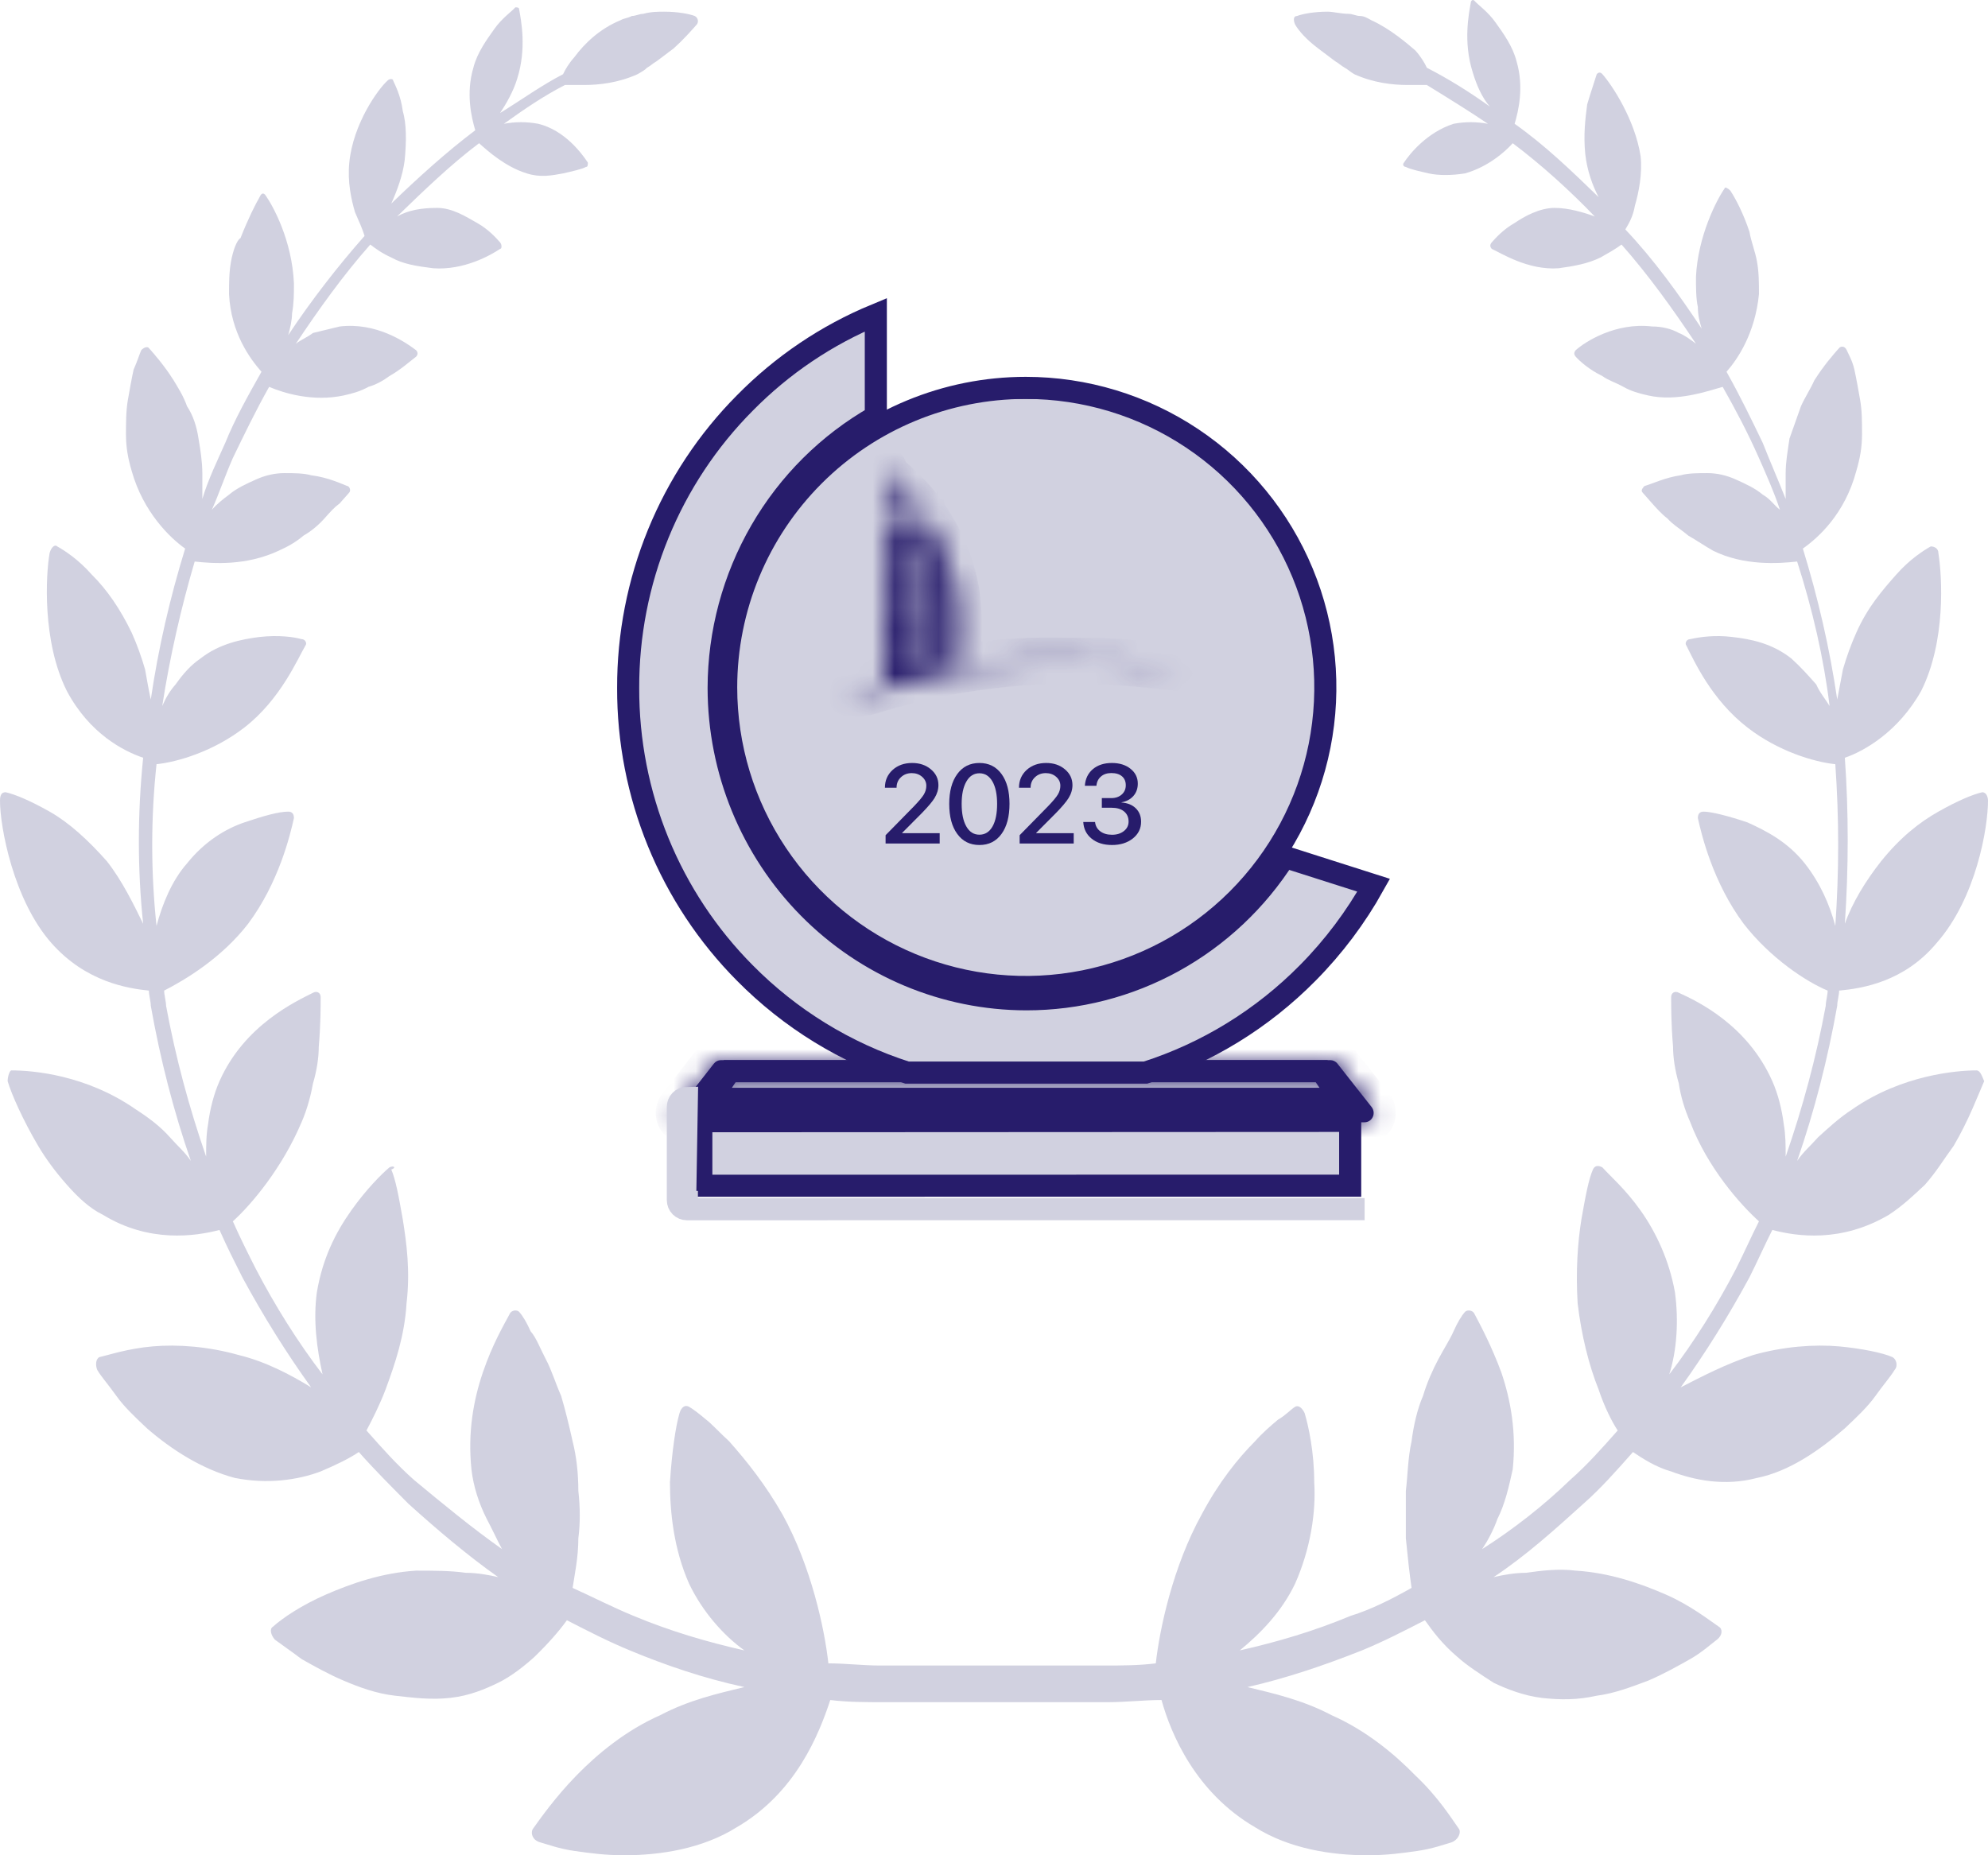 <svg width="90" height="84" viewBox="0 0 90 84" fill="none" xmlns="http://www.w3.org/2000/svg">
<g clip-path="url(#clip0_2238_4301)">
<path d="M89.481 48.464C88.617 48.464 86.112 48.659 83.865 50.221C83.26 50.611 82.741 51.099 82.309 51.49C81.964 51.881 81.618 52.173 81.359 52.564C82.137 50.319 82.741 47.975 83.174 45.535C83.174 45.34 83.26 45.047 83.26 44.851C84.297 44.754 86.198 44.461 87.667 42.704C89.481 40.653 90 37.432 90 36.26C90 36.065 89.914 35.87 89.741 35.87C89.309 35.967 88.617 36.26 87.753 36.748C86.889 37.236 86.025 37.92 85.161 38.994C84.47 39.872 83.865 40.849 83.519 41.825C83.692 39.287 83.692 36.748 83.519 34.308C84.383 34.015 85.939 33.136 86.976 31.281C88.099 29.036 87.926 26.107 87.753 25.033C87.753 24.838 87.58 24.74 87.408 24.74C87.062 24.935 86.457 25.326 85.852 26.009C85.248 26.693 84.556 27.474 84.038 28.645C83.778 29.231 83.606 29.719 83.433 30.305C83.347 30.793 83.26 31.184 83.174 31.672C82.828 29.329 82.309 27.083 81.618 24.838C82.309 24.35 83.519 23.276 84.038 21.323C84.21 20.737 84.297 20.249 84.297 19.664C84.297 19.078 84.297 18.59 84.21 18.102C84.124 17.613 84.038 17.125 83.951 16.735C83.865 16.344 83.692 16.051 83.606 15.856C83.519 15.661 83.347 15.661 83.26 15.758C83.001 16.051 82.569 16.54 82.137 17.223C81.964 17.613 81.704 18.004 81.532 18.394C81.359 18.883 81.186 19.371 81.013 19.859C80.927 20.445 80.84 20.933 80.84 21.421C80.84 21.811 80.84 22.202 80.84 22.592C80.495 21.714 80.149 20.933 79.803 20.054C79.285 18.98 78.766 17.906 78.162 16.832C78.68 16.247 79.458 15.075 79.631 13.318C79.631 12.83 79.631 12.341 79.544 11.853C79.458 11.365 79.285 10.975 79.199 10.487C78.939 9.706 78.594 9.022 78.335 8.632C78.248 8.534 78.075 8.436 78.075 8.534C77.73 9.022 76.865 10.682 76.779 12.537C76.779 13.025 76.779 13.513 76.865 13.903C76.865 14.294 76.952 14.587 77.038 14.88C76.001 13.318 74.878 11.756 73.582 10.389C73.755 10.096 73.928 9.803 74.014 9.315C74.187 8.729 74.36 7.851 74.273 7.07C74.014 5.41 72.977 3.848 72.545 3.36C72.459 3.262 72.372 3.262 72.286 3.36C72.199 3.653 72.027 4.141 71.854 4.727C71.767 5.41 71.681 6.093 71.767 6.972C71.854 7.753 72.113 8.436 72.372 8.925C71.162 7.753 69.953 6.581 68.57 5.605C68.743 5.019 69.002 3.946 68.656 2.774C68.484 2.091 68.052 1.505 67.706 1.017C67.361 0.529 66.928 0.236 66.755 0.04C66.669 -0.057 66.582 0.04 66.582 0.138C66.496 0.626 66.237 1.895 66.669 3.262C66.842 3.848 67.101 4.434 67.447 4.824C66.496 4.141 65.546 3.555 64.595 3.067C64.509 2.872 64.336 2.579 64.077 2.286C63.731 1.993 62.953 1.31 62.089 0.919C61.916 0.821 61.744 0.724 61.571 0.724C61.398 0.724 61.225 0.626 61.052 0.626C60.707 0.626 60.361 0.529 60.102 0.529C59.497 0.529 58.978 0.626 58.719 0.724C58.547 0.724 58.547 0.919 58.633 1.114C58.806 1.407 59.151 1.798 59.67 2.188C59.929 2.384 60.188 2.579 60.448 2.774C60.62 2.872 60.707 2.969 60.88 3.067C61.052 3.165 61.139 3.262 61.312 3.36C62.176 3.75 63.04 3.848 63.731 3.848C64.077 3.848 64.422 3.848 64.595 3.848C65.546 4.434 66.496 5.019 67.361 5.605C66.842 5.508 66.323 5.508 65.805 5.605C64.595 5.996 63.817 6.972 63.559 7.362C63.472 7.46 63.559 7.558 63.645 7.558C63.817 7.655 64.25 7.753 64.681 7.851C65.114 7.948 65.719 7.948 66.323 7.851C67.361 7.558 68.138 6.874 68.484 6.484C69.78 7.46 71.076 8.632 72.199 9.803C71.681 9.608 70.99 9.413 70.385 9.413C69.693 9.413 69.002 9.803 68.57 10.096C68.052 10.389 67.706 10.78 67.533 10.975C67.447 11.072 67.447 11.17 67.533 11.268C67.965 11.463 69.175 12.244 70.558 12.146C71.249 12.049 71.854 11.951 72.459 11.658C72.804 11.463 73.15 11.268 73.409 11.072C74.619 12.439 75.742 14.001 76.779 15.563C76.52 15.368 76.261 15.173 76.001 15.075C75.656 14.88 75.224 14.782 74.792 14.782C73.15 14.587 71.767 15.466 71.335 15.856C71.249 15.954 71.249 16.051 71.335 16.149C71.508 16.344 71.94 16.735 72.545 17.028C72.804 17.223 73.15 17.32 73.496 17.516C73.841 17.711 74.187 17.809 74.619 17.906C75.915 18.199 77.298 17.711 77.989 17.516C78.594 18.59 79.112 19.566 79.631 20.737C79.976 21.518 80.322 22.299 80.581 23.081C80.322 22.885 80.149 22.592 79.803 22.397C79.458 22.104 79.026 21.909 78.594 21.714C78.162 21.518 77.73 21.421 77.298 21.421C76.865 21.421 76.434 21.421 76.088 21.518C75.397 21.616 74.792 21.909 74.446 22.007C74.36 22.104 74.273 22.202 74.36 22.299C74.446 22.397 74.619 22.592 74.792 22.788C74.965 22.983 75.224 23.276 75.483 23.471C75.742 23.764 76.088 23.959 76.434 24.252C76.779 24.447 77.211 24.74 77.557 24.935C78.939 25.619 80.495 25.521 81.359 25.424C82.05 27.571 82.569 29.817 82.828 31.965C82.655 31.672 82.396 31.379 82.223 30.988C81.877 30.598 81.532 30.207 81.1 29.817C80.236 29.133 79.285 28.938 78.421 28.84C77.643 28.743 76.952 28.84 76.52 28.938C76.347 28.938 76.261 29.133 76.347 29.231C76.693 29.914 77.471 31.672 79.112 32.941C80.495 34.015 82.137 34.503 83.087 34.6C83.26 37.041 83.26 39.482 83.087 41.923C82.828 40.946 82.396 39.97 81.704 39.091C80.927 38.115 79.976 37.627 79.112 37.236C78.248 36.944 77.471 36.748 77.125 36.748C76.952 36.748 76.865 36.846 76.865 37.041C77.038 37.822 77.557 39.97 78.939 41.825C80.149 43.387 81.791 44.461 82.741 44.851C82.741 45.047 82.655 45.34 82.655 45.535C82.223 47.878 81.618 50.123 80.84 52.369C80.84 51.881 80.84 51.392 80.754 50.904C80.668 50.221 80.495 49.537 80.236 48.952C79.112 46.413 76.865 45.34 76.001 44.949C75.829 44.851 75.656 44.949 75.656 45.144C75.656 45.535 75.656 46.413 75.742 47.39C75.742 47.878 75.829 48.464 76.001 49.049C76.088 49.635 76.261 50.221 76.52 50.807C77.298 52.857 78.766 54.516 79.631 55.298C79.285 55.981 78.939 56.762 78.594 57.445C77.73 59.105 76.693 60.764 75.569 62.229C75.915 61.155 76.001 59.788 75.829 58.519C75.569 57.055 74.965 55.786 74.273 54.809C73.582 53.833 72.891 53.247 72.545 52.857C72.372 52.759 72.199 52.759 72.113 52.954C72.027 53.15 71.94 53.443 71.854 53.833C71.767 54.224 71.681 54.712 71.594 55.2C71.422 56.274 71.335 57.543 71.422 59.007C71.594 60.472 71.94 61.839 72.372 62.912C72.631 63.694 72.977 64.377 73.236 64.767C72.545 65.549 71.854 66.329 71.076 67.013C69.866 68.184 68.484 69.258 67.101 70.137C67.361 69.746 67.62 69.258 67.792 68.77C68.138 68.087 68.311 67.305 68.484 66.525C68.656 64.865 68.397 63.401 67.965 62.132C67.533 60.96 67.015 59.984 66.755 59.495C66.669 59.3 66.41 59.3 66.323 59.398C66.151 59.593 65.978 59.886 65.805 60.277C65.632 60.667 65.373 61.057 65.114 61.546C64.854 62.034 64.595 62.619 64.422 63.205C64.163 63.791 63.99 64.572 63.904 65.256C63.731 66.036 63.731 66.818 63.645 67.501C63.645 68.282 63.645 68.966 63.645 69.649C63.731 70.528 63.817 71.308 63.904 71.894C63.04 72.382 62.089 72.87 61.139 73.163C59.497 73.847 57.855 74.335 56.127 74.725C57.078 73.945 58.028 72.968 58.633 71.699C59.324 70.137 59.584 68.477 59.497 67.111C59.497 65.743 59.238 64.572 59.065 63.986C58.978 63.791 58.806 63.596 58.633 63.694C58.46 63.791 58.201 64.084 57.855 64.279C57.51 64.572 57.164 64.865 56.818 65.256C56.041 66.036 55.176 67.111 54.399 68.575C53.103 70.918 52.498 73.749 52.325 75.311C51.547 75.409 50.769 75.409 49.992 75.409C49.474 75.409 40.354 75.409 39.835 75.409C39.058 75.409 38.28 75.311 37.502 75.311C37.33 73.749 36.724 70.918 35.428 68.575C34.651 67.208 33.787 66.134 33.009 65.256C32.577 64.865 32.231 64.474 31.972 64.279C31.626 63.986 31.367 63.791 31.194 63.694C31.021 63.596 30.849 63.694 30.762 63.986C30.589 64.572 30.417 65.743 30.33 67.111C30.33 68.477 30.503 70.137 31.194 71.699C31.799 72.968 32.75 74.042 33.7 74.725C31.972 74.335 30.33 73.847 28.688 73.163C27.738 72.773 26.787 72.285 25.923 71.894C26.01 71.308 26.183 70.528 26.183 69.649C26.269 68.966 26.269 68.282 26.183 67.501C26.183 66.72 26.096 65.939 25.923 65.256C25.75 64.474 25.578 63.791 25.405 63.205C25.145 62.619 24.973 62.034 24.713 61.546C24.454 61.057 24.281 60.569 24.022 60.277C23.849 59.886 23.677 59.593 23.504 59.398C23.417 59.3 23.158 59.3 23.072 59.495C22.812 59.984 22.294 60.862 21.862 62.132C21.43 63.401 21.171 64.865 21.343 66.525C21.43 67.305 21.689 68.087 22.035 68.77C22.294 69.258 22.467 69.649 22.726 70.137C21.343 69.16 20.047 68.087 18.751 67.013C17.974 66.329 17.282 65.549 16.591 64.767C16.85 64.279 17.196 63.596 17.455 62.912C17.887 61.741 18.319 60.472 18.405 59.007C18.578 57.543 18.405 56.274 18.233 55.2C18.146 54.712 18.06 54.224 17.974 53.833C17.887 53.443 17.801 53.15 17.714 52.954C17.974 52.857 17.801 52.759 17.628 52.857C17.282 53.15 16.591 53.833 15.9 54.809C15.208 55.786 14.603 56.957 14.344 58.519C14.171 59.788 14.344 61.057 14.603 62.229C13.48 60.764 12.443 59.105 11.579 57.445C11.233 56.762 10.888 56.078 10.542 55.298C11.406 54.516 12.789 52.857 13.653 50.807C13.912 50.221 14.085 49.537 14.171 49.049C14.344 48.464 14.431 47.878 14.431 47.39C14.517 46.413 14.517 45.535 14.517 45.144C14.517 44.949 14.344 44.851 14.171 44.949C13.394 45.34 11.061 46.413 9.937 48.952C9.678 49.537 9.505 50.221 9.419 50.904C9.332 51.392 9.332 51.881 9.332 52.369C8.555 50.123 7.95 47.878 7.518 45.535C7.518 45.34 7.431 45.047 7.431 44.851C8.382 44.363 10.024 43.387 11.233 41.825C12.616 39.97 13.134 37.822 13.307 37.041C13.307 36.846 13.221 36.748 13.048 36.748C12.616 36.748 11.925 36.944 11.061 37.236C10.197 37.529 9.246 38.115 8.468 39.091C7.777 39.872 7.345 40.946 7.086 41.923C6.826 39.482 6.826 37.041 7.086 34.6C8.036 34.503 9.678 34.015 11.061 32.941C12.702 31.672 13.48 29.817 13.826 29.231C13.912 29.133 13.826 28.938 13.653 28.938C13.307 28.84 12.616 28.743 11.752 28.84C10.974 28.938 9.937 29.133 9.073 29.817C8.641 30.11 8.295 30.5 7.95 30.988C7.691 31.281 7.518 31.574 7.345 31.965C7.691 29.719 8.209 27.474 8.814 25.424C9.678 25.521 11.147 25.619 12.616 24.935C13.048 24.74 13.394 24.545 13.739 24.252C14.085 24.057 14.431 23.764 14.69 23.471C14.949 23.178 15.122 22.983 15.381 22.788C15.554 22.592 15.727 22.397 15.813 22.299C15.9 22.202 15.813 22.007 15.727 22.007C15.467 21.909 14.863 21.616 14.085 21.518C13.739 21.421 13.307 21.421 12.875 21.421C12.443 21.421 12.011 21.518 11.579 21.714C11.147 21.909 10.715 22.104 10.369 22.397C10.11 22.592 9.851 22.788 9.592 23.081C9.937 22.299 10.197 21.518 10.542 20.737C11.061 19.664 11.579 18.59 12.184 17.516C12.875 17.809 14.171 18.199 15.554 17.906C15.986 17.809 16.332 17.711 16.677 17.516C17.023 17.418 17.369 17.223 17.628 17.028C18.146 16.735 18.578 16.344 18.838 16.149C18.924 16.051 18.924 15.954 18.838 15.856C18.319 15.466 17.023 14.587 15.381 14.782C14.949 14.88 14.603 14.977 14.171 15.075C13.912 15.27 13.653 15.368 13.394 15.563C14.431 14.001 15.554 12.439 16.764 11.072C17.023 11.268 17.282 11.463 17.714 11.658C18.233 11.951 18.838 12.049 19.615 12.146C20.998 12.244 22.208 11.56 22.64 11.268C22.726 11.268 22.726 11.072 22.64 10.975C22.467 10.78 22.121 10.389 21.603 10.096C21.084 9.803 20.479 9.413 19.788 9.413C19.097 9.413 18.492 9.51 17.974 9.803C19.183 8.632 20.393 7.46 21.689 6.484C22.121 6.874 22.899 7.558 23.849 7.851C24.454 8.046 24.973 7.948 25.491 7.851C25.923 7.753 26.355 7.655 26.528 7.558C26.614 7.558 26.614 7.46 26.614 7.362C26.355 6.972 25.578 5.898 24.368 5.605C23.849 5.508 23.331 5.508 22.812 5.605C23.763 4.922 24.627 4.336 25.578 3.848C25.75 3.848 26.096 3.848 26.442 3.848C27.133 3.848 27.997 3.75 28.861 3.36C29.034 3.262 29.207 3.165 29.293 3.067C29.466 2.969 29.552 2.872 29.725 2.774C29.985 2.579 30.244 2.384 30.503 2.188C30.935 1.798 31.281 1.407 31.54 1.114C31.626 1.017 31.626 0.821 31.453 0.724C31.194 0.626 30.676 0.529 30.071 0.529C29.812 0.529 29.466 0.529 29.12 0.626C28.948 0.626 28.775 0.724 28.602 0.724C28.429 0.821 28.256 0.821 28.084 0.919C27.133 1.31 26.442 1.993 26.01 2.579C25.75 2.872 25.578 3.165 25.491 3.36C24.541 3.848 23.59 4.531 22.64 5.117C22.899 4.727 23.244 4.141 23.417 3.555C23.849 2.188 23.59 0.919 23.504 0.431C23.504 0.333 23.417 0.333 23.331 0.333C23.158 0.529 22.726 0.821 22.38 1.31C22.035 1.798 21.603 2.384 21.43 3.067C21.084 4.238 21.343 5.312 21.516 5.898C20.22 6.874 18.924 8.046 17.714 9.217C17.974 8.632 18.233 7.948 18.319 7.265C18.405 6.386 18.405 5.605 18.233 5.019C18.146 4.336 17.887 3.848 17.801 3.653C17.801 3.555 17.628 3.555 17.541 3.653C17.109 4.043 15.986 5.605 15.813 7.362C15.727 8.241 15.9 9.022 16.072 9.608C16.245 9.998 16.418 10.389 16.504 10.682C15.295 12.049 14.085 13.611 13.048 15.173C13.134 14.88 13.221 14.489 13.221 14.196C13.307 13.708 13.307 13.318 13.307 12.83C13.221 10.877 12.357 9.315 12.011 8.827C11.925 8.729 11.838 8.729 11.752 8.925C11.579 9.217 11.233 9.901 10.888 10.78C10.715 10.877 10.542 11.365 10.456 11.853C10.369 12.341 10.369 12.83 10.369 13.318C10.456 15.075 11.32 16.247 11.838 16.832C11.233 17.906 10.629 18.98 10.197 20.054C9.851 20.835 9.419 21.714 9.16 22.592C9.16 22.202 9.16 21.811 9.16 21.421C9.16 20.933 9.073 20.347 8.987 19.859C8.9 19.273 8.727 18.785 8.468 18.394C8.295 17.906 8.036 17.516 7.863 17.223C7.431 16.54 6.999 16.051 6.74 15.758C6.654 15.661 6.481 15.758 6.394 15.856C6.308 16.051 6.222 16.344 6.049 16.735C5.962 17.125 5.876 17.613 5.79 18.102C5.703 18.59 5.703 19.175 5.703 19.664C5.703 20.249 5.79 20.737 5.962 21.323C6.481 23.178 7.691 24.35 8.382 24.838C7.691 27.083 7.172 29.329 6.826 31.672C6.74 31.281 6.654 30.793 6.567 30.305C6.394 29.719 6.222 29.231 5.962 28.645C5.444 27.571 4.839 26.693 4.148 26.009C3.543 25.326 2.938 24.935 2.592 24.74C2.506 24.642 2.333 24.74 2.247 25.033C2.074 26.009 1.901 29.036 3.024 31.281C4.061 33.234 5.617 34.015 6.481 34.308C6.222 36.846 6.222 39.384 6.481 41.825C6.049 40.946 5.53 39.872 4.839 38.994C3.975 38.018 3.111 37.236 2.247 36.748C1.383 36.26 0.691 35.967 0.259 35.87C0.086 35.87 0 35.967 0 36.26C0 37.432 0.605 40.751 2.333 42.704C3.888 44.461 5.79 44.754 6.74 44.851C6.74 45.047 6.826 45.34 6.826 45.535C7.258 47.975 7.863 50.319 8.641 52.564C8.382 52.173 8.036 51.881 7.691 51.49C7.258 51.002 6.74 50.611 6.135 50.221C3.888 48.659 1.469 48.464 0.518 48.464C0.432 48.464 0.346 48.757 0.346 48.952C0.518 49.537 1.037 50.709 1.728 51.881C2.074 52.466 2.506 53.052 3.024 53.638C3.543 54.224 4.061 54.712 4.666 55.005C6.74 56.274 8.814 55.981 9.937 55.688C10.283 56.469 10.629 57.153 10.974 57.836C11.925 59.593 12.962 61.253 14.085 62.815C13.134 62.229 12.011 61.643 10.801 61.35C9.419 60.96 8.036 60.862 6.913 60.96C5.79 61.057 4.925 61.35 4.493 61.448C4.321 61.546 4.321 61.839 4.407 62.034C4.58 62.327 4.925 62.717 5.271 63.205C5.617 63.694 6.135 64.181 6.654 64.67C7.777 65.646 9.16 66.525 10.629 66.915C12.098 67.208 13.48 67.013 14.517 66.622C15.208 66.329 15.813 66.036 16.245 65.743C16.936 66.525 17.714 67.305 18.492 68.087C19.788 69.258 21.171 70.43 22.553 71.406C22.121 71.308 21.603 71.211 21.084 71.211C20.393 71.113 19.615 71.113 18.838 71.113C17.282 71.211 15.9 71.699 14.776 72.187C13.653 72.675 12.789 73.261 12.357 73.652C12.184 73.749 12.27 74.042 12.443 74.237C12.702 74.432 13.134 74.725 13.653 75.116C14.171 75.409 14.863 75.799 15.554 76.092C16.245 76.385 17.023 76.678 17.887 76.776C18.751 76.873 19.529 76.971 20.393 76.873C21.257 76.776 21.948 76.483 22.553 76.19C23.158 75.897 23.763 75.409 24.195 75.018C24.8 74.432 25.318 73.847 25.664 73.359C26.614 73.847 27.565 74.335 28.516 74.725C30.157 75.409 31.886 75.994 33.7 76.385C32.49 76.678 31.194 76.971 29.898 77.654C28.343 78.338 27.047 79.411 26.096 80.388C25.145 81.364 24.454 82.341 24.109 82.828C24.022 83.024 24.109 83.317 24.454 83.414C24.8 83.512 25.318 83.707 26.01 83.805C26.701 83.903 27.392 84 28.256 84C29.898 84 31.799 83.707 33.355 82.731C36.033 81.169 37.07 78.533 37.589 76.971C38.367 77.069 39.231 77.069 40.008 77.069C40.527 77.069 49.646 77.069 50.165 77.069C50.942 77.069 51.806 76.971 52.584 76.971C53.016 78.533 54.139 81.169 56.818 82.731C58.374 83.707 60.275 84 61.916 84C62.781 84 63.472 83.903 64.163 83.805C64.854 83.707 65.373 83.512 65.719 83.414C65.978 83.317 66.151 83.024 66.064 82.828C65.719 82.341 65.114 81.364 64.077 80.388C63.126 79.411 61.83 78.338 60.275 77.654C58.978 76.971 57.682 76.678 56.473 76.385C58.201 75.994 59.929 75.409 61.657 74.725C62.608 74.335 63.559 73.847 64.509 73.359C64.854 73.847 65.287 74.432 65.978 75.018C66.41 75.409 67.015 75.799 67.62 76.19C68.225 76.483 69.002 76.776 69.78 76.873C70.644 76.971 71.422 76.971 72.286 76.776C73.064 76.678 73.841 76.385 74.619 76.092C75.31 75.799 76.001 75.409 76.52 75.116C77.038 74.823 77.471 74.432 77.73 74.237C77.989 74.042 77.989 73.749 77.816 73.652C77.384 73.359 76.52 72.675 75.397 72.187C74.273 71.699 72.891 71.211 71.335 71.113C70.558 71.015 69.78 71.113 69.089 71.211C68.57 71.211 68.052 71.308 67.62 71.406C69.089 70.43 70.385 69.258 71.681 68.087C72.459 67.403 73.15 66.622 73.928 65.743C74.36 66.036 74.965 66.427 75.656 66.622C76.693 67.013 78.075 67.305 79.544 66.915C81.013 66.622 82.396 65.646 83.519 64.67C84.038 64.181 84.556 63.694 84.902 63.205C85.248 62.717 85.593 62.327 85.766 62.034C85.939 61.839 85.852 61.546 85.679 61.448C85.248 61.253 84.297 61.057 83.26 60.96C82.137 60.862 80.754 60.96 79.372 61.35C78.162 61.741 77.038 62.327 76.088 62.815C77.211 61.253 78.248 59.593 79.199 57.836C79.544 57.153 79.89 56.371 80.236 55.688C81.359 55.981 83.347 56.274 85.507 55.005C86.112 54.614 86.63 54.126 87.148 53.638C87.667 53.052 88.013 52.466 88.445 51.881C89.136 50.709 89.568 49.537 89.827 48.952C89.741 48.757 89.654 48.464 89.481 48.464Z" fill="#D1D1E0"/>
<path d="M32.192 49.75L33.037 48.5H59.83L60.68 49.75H32.192Z" fill="#D1D1E0" stroke="#271C6B"/>
<mask id="path-3-inside-1_2238_4301" fill="white">
<path d="M32.629 48H60.229C60.29 48 60.35 48.014 60.404 48.041C60.459 48.068 60.508 48.107 60.546 48.156L62.096 50.124C62.145 50.186 62.175 50.261 62.185 50.34C62.194 50.419 62.181 50.5 62.148 50.572C62.115 50.644 62.062 50.705 61.997 50.747C61.932 50.79 61.857 50.812 61.78 50.812H31.096C31.019 50.813 30.943 50.79 30.878 50.748C30.813 50.705 30.761 50.644 30.727 50.572C30.694 50.5 30.681 50.42 30.69 50.341C30.699 50.261 30.73 50.186 30.779 50.124L32.319 48.156C32.357 48.108 32.404 48.07 32.457 48.043C32.511 48.016 32.569 48.001 32.629 48ZM60.034 48.844H32.823L31.943 49.968H60.917L60.034 48.844Z"/>
</mask>
<path d="M32.629 48H60.229C60.29 48 60.35 48.014 60.404 48.041C60.459 48.068 60.508 48.107 60.546 48.156L62.096 50.124C62.145 50.186 62.175 50.261 62.185 50.34C62.194 50.419 62.181 50.5 62.148 50.572C62.115 50.644 62.062 50.705 61.997 50.747C61.932 50.79 61.857 50.812 61.78 50.812H31.096C31.019 50.813 30.943 50.79 30.878 50.748C30.813 50.705 30.761 50.644 30.727 50.572C30.694 50.5 30.681 50.42 30.69 50.341C30.699 50.261 30.73 50.186 30.779 50.124L32.319 48.156C32.357 48.108 32.404 48.07 32.457 48.043C32.511 48.016 32.569 48.001 32.629 48ZM60.034 48.844H32.823L31.943 49.968H60.917L60.034 48.844Z" fill="#271C6B"/>
<path d="M32.629 48V47H32.619L32.609 47L32.629 48ZM60.229 48L60.23 47H60.229V48ZM60.546 48.156L59.759 48.773L59.76 48.775L60.546 48.156ZM62.096 50.124L62.883 49.507L62.882 49.506L62.096 50.124ZM61.78 50.812V51.812L61.78 51.812L61.78 50.812ZM31.096 50.812V49.812L31.095 49.812L31.096 50.812ZM30.779 50.124L31.566 50.742L31.566 50.741L30.779 50.124ZM32.319 48.156L31.532 47.539L31.532 47.54L32.319 48.156ZM60.034 48.844L60.821 48.226L60.52 47.844H60.034V48.844ZM32.823 48.844V47.844H32.336L32.035 48.228L32.823 48.844ZM31.943 49.968L31.156 49.352L29.891 50.968H31.943V49.968ZM60.917 49.968V50.968H62.974L61.704 49.351L60.917 49.968ZM32.629 49H60.229V47H32.629V49ZM60.229 49C60.136 49 60.045 48.978 59.962 48.938L60.847 47.144C60.655 47.05 60.444 47 60.23 47L60.229 49ZM59.962 48.938C59.881 48.898 59.812 48.841 59.759 48.773L61.333 47.539C61.203 47.373 61.037 47.238 60.847 47.144L59.962 48.938ZM59.76 48.775L61.311 50.743L62.882 49.506L61.331 47.537L59.76 48.775ZM61.309 50.742C61.242 50.656 61.203 50.556 61.191 50.455L63.178 50.226C63.148 49.966 63.047 49.717 62.883 49.507L61.309 50.742ZM61.191 50.455C61.179 50.352 61.196 50.248 61.239 50.154L63.056 50.99C63.166 50.751 63.208 50.487 63.178 50.226L61.191 50.455ZM61.239 50.154C61.283 50.058 61.355 49.972 61.45 49.91L62.544 51.584C62.77 51.437 62.946 51.229 63.056 50.99L61.239 50.154ZM61.45 49.91C61.545 49.848 61.66 49.813 61.779 49.812L61.78 51.812C62.054 51.812 62.319 51.732 62.544 51.584L61.45 49.91ZM61.78 49.812H31.096V51.812H61.78V49.812ZM31.095 49.812C31.214 49.812 31.328 49.847 31.424 49.91L30.332 51.586C30.559 51.733 30.824 51.813 31.098 51.812L31.095 49.812ZM31.424 49.91C31.52 49.972 31.591 50.058 31.635 50.153L29.819 50.991C29.93 51.231 30.106 51.438 30.332 51.586L31.424 49.91ZM31.635 50.153C31.679 50.249 31.695 50.353 31.684 50.455L29.697 50.227C29.667 50.487 29.709 50.752 29.819 50.991L31.635 50.153ZM31.684 50.455C31.672 50.557 31.632 50.656 31.566 50.742L29.992 49.507C29.828 49.716 29.727 49.966 29.697 50.227L31.684 50.455ZM31.566 50.741L33.107 48.772L31.532 47.54L29.991 49.508L31.566 50.741ZM33.106 48.773C33.054 48.84 32.986 48.896 32.908 48.935L32.007 47.15C31.821 47.243 31.66 47.377 31.532 47.539L33.106 48.773ZM32.908 48.935C32.828 48.976 32.739 48.998 32.648 49L32.609 47C32.399 47.004 32.193 47.056 32.007 47.15L32.908 48.935ZM60.034 47.844H32.823V49.844H60.034V47.844ZM32.035 48.228L31.156 49.352L32.731 50.585L33.611 49.46L32.035 48.228ZM31.943 50.968H60.917V48.968H31.943V50.968ZM61.704 49.351L60.821 48.226L59.248 49.462L60.131 50.586L61.704 49.351Z" fill="#271C6B" mask="url(#path-3-inside-1_2238_4301)"/>
<path d="M61.125 50.75V53.684L31.75 53.687V50.765L61.125 50.75Z" fill="#D1D1E0" stroke="#271C6B"/>
<path d="M31.017 54.422L31.096 54.422L31.096 54.75M31.017 54.422L31.096 49.705C30.988 49.705 30.884 49.748 30.807 49.826C30.73 49.904 30.688 50.009 30.688 50.119V54.336C30.688 54.446 30.73 54.551 30.807 54.629C30.884 54.706 30.988 54.75 31.096 54.75M31.017 54.422L31.004 54.422V54.336V53.922V50.533V50.119V50.033L31.017 50.033L31.017 54.422ZM31.096 54.75L61.779 54.746L31.096 54.75Z" fill="#271C6B" stroke="#D1D1E0"/>
<path d="M46.438 17.562C49.12 17.562 51.742 18.358 53.972 19.848C56.203 21.338 57.941 23.457 58.968 25.935C59.994 28.413 60.263 31.14 59.739 33.771C59.216 36.402 57.924 38.818 56.028 40.715C54.131 42.612 51.714 43.904 49.083 44.427C46.453 44.95 43.726 44.682 41.247 43.655C38.769 42.629 36.651 40.89 35.161 38.66C33.67 36.43 32.875 33.807 32.875 31.125C32.875 27.528 34.304 24.078 36.847 21.535C39.391 18.991 42.84 17.562 46.438 17.562Z" fill="#D1D1E0" stroke="#271C6B"/>
<path d="M49.882 36.135H50.314C50.506 36.135 50.663 36.08 50.785 35.971C50.906 35.862 50.966 35.723 50.966 35.554C50.966 35.384 50.911 35.25 50.8 35.153C50.684 35.052 50.522 35.001 50.314 35.001C50.12 35.001 49.963 35.053 49.843 35.157C49.722 35.26 49.653 35.4 49.637 35.577H49.113C49.135 35.263 49.255 35.012 49.475 34.825C49.697 34.638 49.985 34.545 50.339 34.545C50.679 34.545 50.959 34.632 51.177 34.805C51.399 34.98 51.51 35.205 51.51 35.48C51.51 35.702 51.443 35.889 51.309 36.041C51.175 36.191 50.996 36.286 50.773 36.326V36.336C51.044 36.354 51.259 36.441 51.418 36.596C51.578 36.752 51.659 36.955 51.659 37.204C51.659 37.514 51.533 37.767 51.282 37.966C51.033 38.161 50.721 38.259 50.344 38.259C49.962 38.259 49.652 38.162 49.416 37.968C49.184 37.78 49.059 37.529 49.041 37.217H49.575C49.593 37.39 49.669 37.529 49.803 37.633C49.942 37.741 50.122 37.795 50.344 37.795C50.562 37.795 50.741 37.739 50.882 37.626C51.023 37.515 51.093 37.372 51.093 37.197C51.093 37.003 51.024 36.85 50.887 36.738C50.751 36.627 50.565 36.572 50.329 36.572H49.882V36.135Z" fill="#271C6B"/>
<path d="M46.131 35.661C46.131 35.339 46.247 35.072 46.478 34.86C46.712 34.65 47.006 34.545 47.362 34.545C47.702 34.545 47.986 34.641 48.212 34.833C48.439 35.024 48.552 35.263 48.552 35.547C48.552 35.747 48.494 35.942 48.376 36.133C48.272 36.301 48.082 36.527 47.806 36.81L46.91 37.71V37.723H48.609V38.192H46.161V37.815L47.453 36.497C47.672 36.269 47.818 36.094 47.892 35.971C47.967 35.847 48.004 35.715 48.004 35.574C48.004 35.416 47.94 35.281 47.813 35.17C47.686 35.059 47.529 35.004 47.344 35.004C47.149 35.004 46.985 35.066 46.853 35.192C46.722 35.316 46.657 35.472 46.657 35.659V35.666H46.131V35.661Z" fill="#271C6B"/>
<path d="M44.34 38.259C43.913 38.259 43.578 38.091 43.335 37.755C43.093 37.424 42.973 36.972 42.973 36.398C42.973 35.829 43.094 35.378 43.337 35.046C43.581 34.712 43.915 34.545 44.34 34.545C44.765 34.545 45.099 34.712 45.342 35.046C45.582 35.375 45.702 35.825 45.702 36.395C45.702 36.969 45.582 37.423 45.342 37.755C45.1 38.091 44.766 38.259 44.34 38.259ZM44.34 37.792C44.594 37.792 44.792 37.668 44.933 37.42C45.072 37.174 45.141 36.833 45.141 36.398C45.141 35.968 45.071 35.63 44.93 35.383C44.788 35.135 44.591 35.011 44.34 35.011C44.088 35.011 43.891 35.136 43.749 35.386C43.607 35.632 43.536 35.97 43.536 36.398C43.536 36.833 43.606 37.173 43.747 37.418C43.887 37.667 44.085 37.792 44.34 37.792Z" fill="#271C6B"/>
<path d="M40.062 35.661C40.062 35.339 40.178 35.072 40.41 34.86C40.643 34.65 40.938 34.545 41.293 34.545C41.634 34.545 41.917 34.641 42.144 34.833C42.371 35.024 42.484 35.263 42.484 35.547C42.484 35.747 42.425 35.942 42.308 36.133C42.204 36.301 42.013 36.527 41.737 36.81L40.842 37.71V37.723H42.541V38.192H40.092V37.815L41.385 36.497C41.603 36.269 41.75 36.094 41.824 35.971C41.898 35.847 41.936 35.715 41.936 35.574C41.936 35.416 41.872 35.281 41.745 35.17C41.617 35.059 41.461 35.004 41.276 35.004C41.081 35.004 40.917 35.066 40.785 35.192C40.654 35.316 40.589 35.472 40.589 35.659V35.666H40.062V35.661Z" fill="#271C6B"/>
<path d="M46.438 17.39C46.438 17.39 46.438 17.39 46.438 17.39L46.437 17.562C46.437 17.562 46.437 17.562 46.438 17.562L46.438 17.39Z" fill="#271C6B" stroke="#271C6B"/>
<path d="M51.863 48.562H41.061C38.29 47.678 35.77 46.129 33.716 44.048C32.037 42.358 30.706 40.348 29.8 38.134C28.894 35.919 28.431 33.545 28.438 31.149C28.431 28.752 28.895 26.378 29.801 24.164C30.707 21.95 32.038 19.94 33.717 18.25C35.41 16.528 37.428 15.168 39.65 14.25V18.857C37.495 20.084 35.7 21.869 34.45 24.029C33.2 26.189 32.538 28.646 32.534 31.149C32.538 34.886 34.007 38.469 36.618 41.112C39.229 43.754 42.769 45.241 46.462 45.245C48.789 45.247 51.079 44.658 53.123 43.531C55.166 42.404 56.898 40.776 58.157 38.795L62.188 40.08C61.377 41.534 60.374 42.869 59.207 44.048C57.154 46.129 54.634 47.678 51.863 48.562Z" fill="#D1D1E0" stroke="#271C6B"/>
<mask id="path-14-inside-2_2238_4301" fill="white">
<path d="M40.035 25.973L40.025 30.898L39.268 31.131C38.851 31.258 38.477 31.383 38.439 31.408C38.402 31.432 38.493 31.451 38.713 31.451C39.073 31.434 39.429 31.36 39.767 31.233C43.076 30.244 46.525 29.824 49.97 29.99C51.192 30.049 52.649 30.184 53.498 30.311C53.761 30.35 54.01 30.384 54.053 30.379C53.062 30.174 52.058 30.035 51.048 29.963C50.339 29.9 49.644 29.875 48.149 29.875C46.797 29.839 45.444 29.913 44.103 30.098C43.672 30.152 43.312 30.186 43.303 30.175C43.309 29.999 43.33 29.824 43.365 29.651C43.48 28.695 43.471 27.727 43.337 26.774C42.971 24.769 41.913 22.962 40.351 21.676C40.111 21.472 40.078 21.418 40.064 21.239C40.049 21.135 40.039 23.262 40.035 25.973ZM41.128 22.914C41.434 23.292 41.691 23.708 41.895 24.151C41.895 24.199 41.751 24.213 41.229 24.213C40.997 24.223 40.764 24.21 40.534 24.174C40.524 24.155 40.495 23.714 40.477 23.194L40.443 22.247L40.655 22.422C40.824 22.576 40.982 22.743 41.127 22.921L41.128 22.914ZM42.327 25.014C42.327 25.077 42.197 25.087 41.44 25.087C40.684 25.087 40.554 25.077 40.554 25.014C40.554 24.952 40.684 24.942 41.44 24.942C42.197 24.942 42.328 24.959 42.328 25.022L42.327 25.014ZM42.413 25.291C42.441 25.317 42.461 25.351 42.471 25.389C41.84 25.444 41.207 25.44 40.577 25.378C40.501 25.258 40.645 25.233 41.484 25.233C41.794 25.209 42.107 25.232 42.411 25.301L42.413 25.291ZM42.557 25.655C42.571 25.703 42.351 25.718 41.564 25.718C40.692 25.718 40.557 25.708 40.557 25.645C40.557 25.582 40.687 25.572 41.55 25.582C42.282 25.593 42.537 25.619 42.555 25.663L42.557 25.655ZM42.639 25.961C42.639 26.024 42.495 26.034 41.632 26.049C41.281 26.065 40.93 26.054 40.581 26.015C40.452 25.884 40.625 25.869 41.617 25.869C42.488 25.896 42.637 25.904 42.637 25.968L42.639 25.961ZM42.73 26.277C42.754 26.34 42.614 26.35 41.656 26.35C40.698 26.35 40.554 26.34 40.554 26.277C40.554 26.215 40.708 26.204 41.627 26.204C42.547 26.204 42.704 26.221 42.728 26.283L42.73 26.277ZM42.797 26.602C42.812 26.685 42.735 26.689 41.685 26.689C40.774 26.689 40.554 26.675 40.554 26.627C40.553 26.59 40.565 26.554 40.587 26.525C40.606 26.51 41.105 26.5 41.699 26.506C42.685 26.526 42.781 26.535 42.794 26.612L42.797 26.602ZM42.855 26.908C42.855 26.971 42.696 26.981 41.704 26.981C40.711 26.981 40.553 26.971 40.553 26.908C40.553 26.845 40.711 26.835 41.704 26.835C42.696 26.835 42.852 26.851 42.852 26.914L42.855 26.908ZM42.879 27.224C42.879 27.287 42.717 27.297 41.757 27.311C41.367 27.329 40.976 27.317 40.587 27.278C40.458 27.147 40.63 27.132 41.738 27.132C42.714 27.157 42.876 27.166 42.876 27.23L42.879 27.224ZM42.904 27.54C42.515 27.599 42.122 27.62 41.73 27.603C40.7 27.613 40.556 27.603 40.556 27.54C40.556 27.478 40.7 27.467 41.73 27.478C42.122 27.462 42.515 27.484 42.904 27.545V27.54ZM42.928 27.856C42.928 27.919 42.765 27.929 41.777 27.944C41.379 27.961 40.981 27.95 40.584 27.91C40.455 27.779 40.628 27.765 41.763 27.765C42.76 27.788 42.924 27.797 42.924 27.861L42.928 27.856ZM42.952 28.172C42.952 28.235 42.79 28.245 41.754 28.245C40.718 28.245 40.556 28.235 40.556 28.172C40.556 28.11 40.718 28.1 41.754 28.1C42.79 28.1 42.948 28.113 42.948 28.175L42.952 28.172ZM42.928 28.488C42.928 28.551 42.765 28.561 41.754 28.561C40.671 28.561 40.58 28.561 40.566 28.474C40.551 28.387 40.623 28.391 41.74 28.401C42.76 28.419 42.924 28.429 42.924 28.491L42.928 28.488ZM42.952 28.805C42.952 28.867 42.79 28.877 41.754 28.877C40.718 28.877 40.556 28.867 40.556 28.805C40.556 28.742 40.718 28.732 41.754 28.732C42.79 28.732 42.948 28.743 42.948 28.806L42.952 28.805ZM42.905 29.121C42.905 29.212 42.872 29.218 41.754 29.218C41.361 29.238 40.966 29.222 40.576 29.17C40.499 29.044 40.648 29.024 41.754 29.024C42.86 29.024 42.904 29.03 42.904 29.122L42.905 29.121ZM42.895 29.422C42.876 29.47 42.589 29.491 41.717 29.499C40.71 29.51 40.557 29.499 40.557 29.437C40.557 29.374 40.715 29.364 41.735 29.364C42.652 29.364 42.904 29.38 42.891 29.422H42.895ZM42.833 29.753C42.833 29.816 42.675 29.826 41.707 29.826C40.666 29.826 40.58 29.826 40.566 29.738C40.551 29.651 40.619 29.655 41.692 29.666C42.666 29.68 42.829 29.69 42.829 29.753H42.833Z"/>
</mask>
<path d="M40.035 25.973L40.025 30.898L39.268 31.131C38.851 31.258 38.477 31.383 38.439 31.408C38.402 31.432 38.493 31.451 38.713 31.451C39.073 31.434 39.429 31.36 39.767 31.233C43.076 30.244 46.525 29.824 49.97 29.99C51.192 30.049 52.649 30.184 53.498 30.311C53.761 30.35 54.01 30.384 54.053 30.379C53.062 30.174 52.058 30.035 51.048 29.963C50.339 29.9 49.644 29.875 48.149 29.875C46.797 29.839 45.444 29.913 44.103 30.098C43.672 30.152 43.312 30.186 43.303 30.175C43.309 29.999 43.33 29.824 43.365 29.651C43.48 28.695 43.471 27.727 43.337 26.774C42.971 24.769 41.913 22.962 40.351 21.676C40.111 21.472 40.078 21.418 40.064 21.239C40.049 21.135 40.039 23.262 40.035 25.973ZM41.128 22.914C41.434 23.292 41.691 23.708 41.895 24.151C41.895 24.199 41.751 24.213 41.229 24.213C40.997 24.223 40.764 24.21 40.534 24.174C40.524 24.155 40.495 23.714 40.477 23.194L40.443 22.247L40.655 22.422C40.824 22.576 40.982 22.743 41.127 22.921L41.128 22.914ZM42.327 25.014C42.327 25.077 42.197 25.087 41.44 25.087C40.684 25.087 40.554 25.077 40.554 25.014C40.554 24.952 40.684 24.942 41.44 24.942C42.197 24.942 42.328 24.959 42.328 25.022L42.327 25.014ZM42.413 25.291C42.441 25.317 42.461 25.351 42.471 25.389C41.84 25.444 41.207 25.44 40.577 25.378C40.501 25.258 40.645 25.233 41.484 25.233C41.794 25.209 42.107 25.232 42.411 25.301L42.413 25.291ZM42.557 25.655C42.571 25.703 42.351 25.718 41.564 25.718C40.692 25.718 40.557 25.708 40.557 25.645C40.557 25.582 40.687 25.572 41.55 25.582C42.282 25.593 42.537 25.619 42.555 25.663L42.557 25.655ZM42.639 25.961C42.639 26.024 42.495 26.034 41.632 26.049C41.281 26.065 40.93 26.054 40.581 26.015C40.452 25.884 40.625 25.869 41.617 25.869C42.488 25.896 42.637 25.904 42.637 25.968L42.639 25.961ZM42.73 26.277C42.754 26.34 42.614 26.35 41.656 26.35C40.698 26.35 40.554 26.34 40.554 26.277C40.554 26.215 40.708 26.204 41.627 26.204C42.547 26.204 42.704 26.221 42.728 26.283L42.73 26.277ZM42.797 26.602C42.812 26.685 42.735 26.689 41.685 26.689C40.774 26.689 40.554 26.675 40.554 26.627C40.553 26.59 40.565 26.554 40.587 26.525C40.606 26.51 41.105 26.5 41.699 26.506C42.685 26.526 42.781 26.535 42.794 26.612L42.797 26.602ZM42.855 26.908C42.855 26.971 42.696 26.981 41.704 26.981C40.711 26.981 40.553 26.971 40.553 26.908C40.553 26.845 40.711 26.835 41.704 26.835C42.696 26.835 42.852 26.851 42.852 26.914L42.855 26.908ZM42.879 27.224C42.879 27.287 42.717 27.297 41.757 27.311C41.367 27.329 40.976 27.317 40.587 27.278C40.458 27.147 40.63 27.132 41.738 27.132C42.714 27.157 42.876 27.166 42.876 27.23L42.879 27.224ZM42.904 27.54C42.515 27.599 42.122 27.62 41.73 27.603C40.7 27.613 40.556 27.603 40.556 27.54C40.556 27.478 40.7 27.467 41.73 27.478C42.122 27.462 42.515 27.484 42.904 27.545V27.54ZM42.928 27.856C42.928 27.919 42.765 27.929 41.777 27.944C41.379 27.961 40.981 27.95 40.584 27.91C40.455 27.779 40.628 27.765 41.763 27.765C42.76 27.788 42.924 27.797 42.924 27.861L42.928 27.856ZM42.952 28.172C42.952 28.235 42.79 28.245 41.754 28.245C40.718 28.245 40.556 28.235 40.556 28.172C40.556 28.11 40.718 28.1 41.754 28.1C42.79 28.1 42.948 28.113 42.948 28.175L42.952 28.172ZM42.928 28.488C42.928 28.551 42.765 28.561 41.754 28.561C40.671 28.561 40.58 28.561 40.566 28.474C40.551 28.387 40.623 28.391 41.74 28.401C42.76 28.419 42.924 28.429 42.924 28.491L42.928 28.488ZM42.952 28.805C42.952 28.867 42.79 28.877 41.754 28.877C40.718 28.877 40.556 28.867 40.556 28.805C40.556 28.742 40.718 28.732 41.754 28.732C42.79 28.732 42.948 28.743 42.948 28.806L42.952 28.805ZM42.905 29.121C42.905 29.212 42.872 29.218 41.754 29.218C41.361 29.238 40.966 29.222 40.576 29.17C40.499 29.044 40.648 29.024 41.754 29.024C42.86 29.024 42.904 29.03 42.904 29.122L42.905 29.121ZM42.895 29.422C42.876 29.47 42.589 29.491 41.717 29.499C40.71 29.51 40.557 29.499 40.557 29.437C40.557 29.374 40.715 29.364 41.735 29.364C42.652 29.364 42.904 29.38 42.891 29.422H42.895ZM42.833 29.753C42.833 29.816 42.675 29.826 41.707 29.826C40.666 29.826 40.58 29.826 40.566 29.738C40.551 29.651 40.619 29.655 41.692 29.666C42.666 29.68 42.829 29.69 42.829 29.753H42.833Z" fill="#271C6B" stroke="#271C6B" stroke-width="2" mask="url(#path-14-inside-2_2238_4301)"/>
</g>
<defs>
<clipPath id="clip0_2238_4301">
<rect width="90" height="84" fill="white"/>
</clipPath>
</defs>
</svg>

